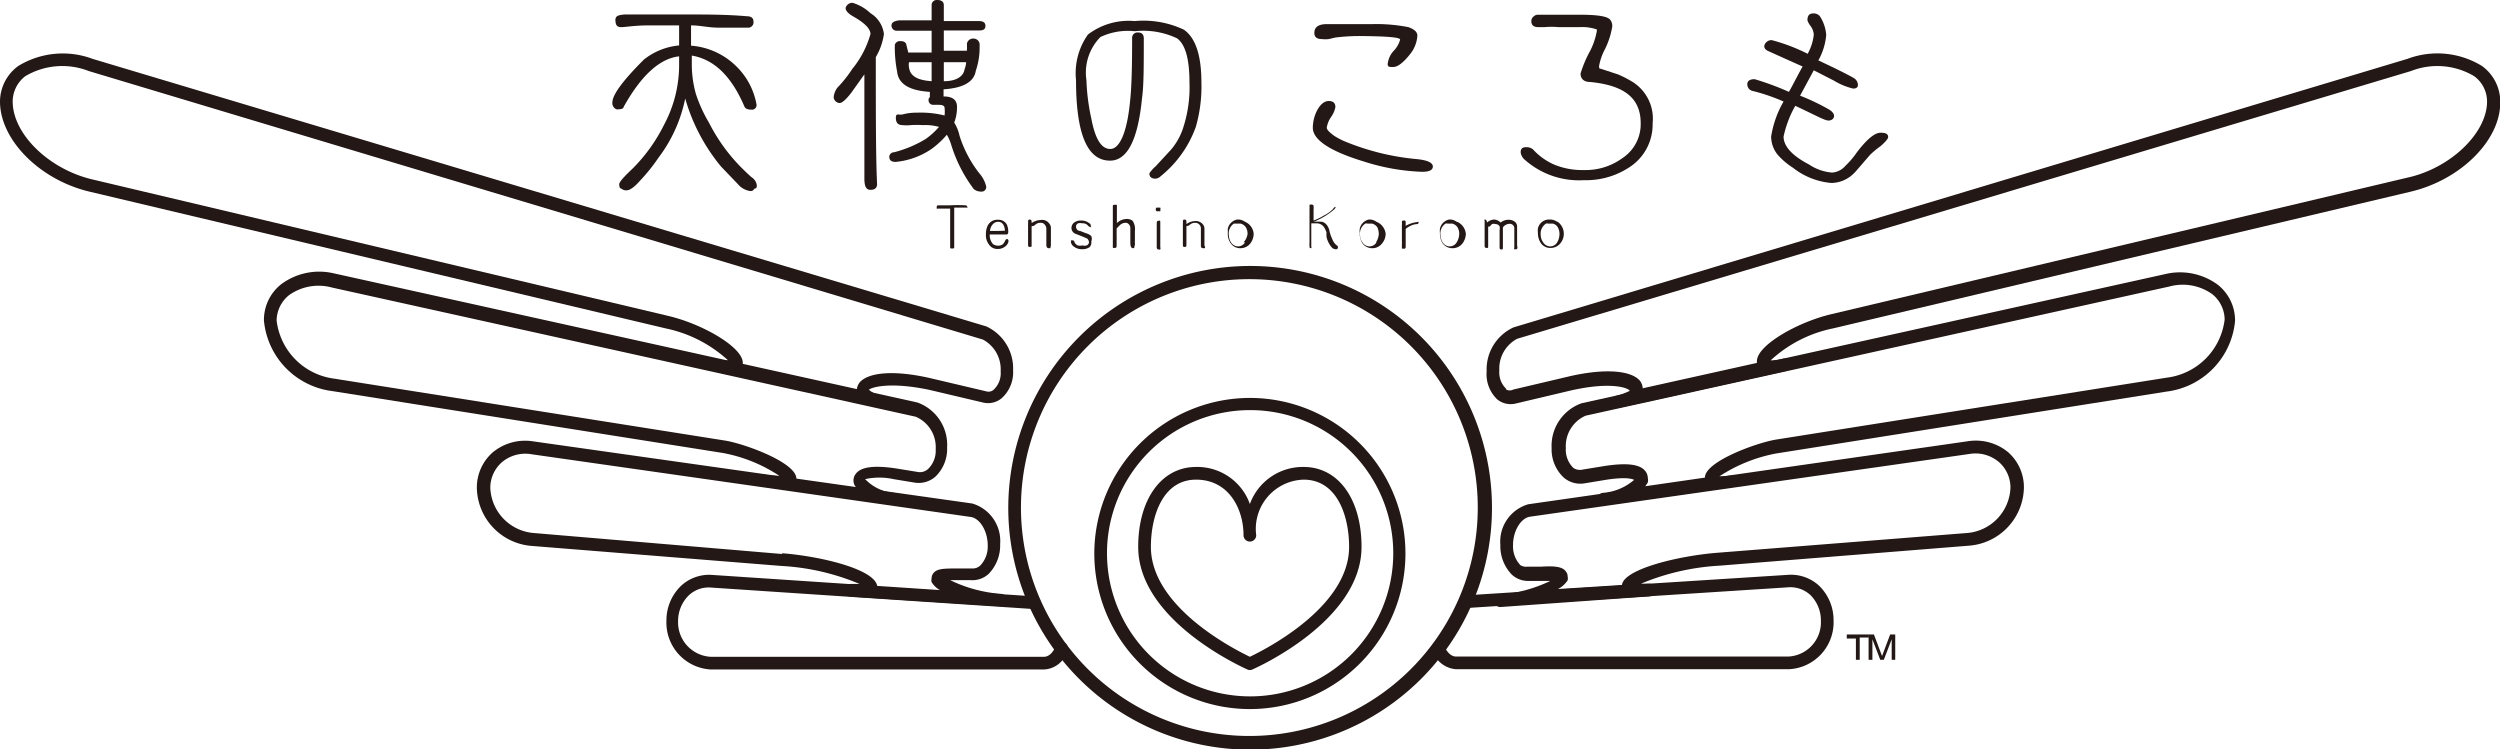 <svg id="レイヤー_1" data-name="レイヤー 1" xmlns="http://www.w3.org/2000/svg" viewBox="0 0 98.51 29.52"><defs><style>.cls-1{fill:#231815;}</style></defs><title>logo_brand-dollfie_svg</title><path class="cls-1" d="M27.23,1V1.8A2.83,2.83,0,0,1,29,2.6a2.77,2.77,0,0,1,.81,1.52.18.18,0,0,1-.21.2c-.16,0-.24-.05-.27-.13-.51-1.19-1.19-1.85-2.07-2V2.6a4.37,4.37,0,0,0,.16,1.1,5.71,5.71,0,0,0,.52,1.14,7,7,0,0,0,1.23,1.72c.14.14.28.28.44.42a.45.45,0,0,1,.21.31c0,.09,0,.14-.09.14a.17.17,0,0,1-.16.1.78.78,0,0,1-.49-.27l-.67-.7A7.37,7.37,0,0,1,27,3.88a5.73,5.73,0,0,1-1.05,2.33,7.09,7.09,0,0,1-.73.91c-.22.25-.4.38-.53.38a.29.29,0,0,1-.21-.07c-.06,0-.08-.08-.08-.17s.19-.3.54-.63a6.58,6.58,0,0,0,1.23-1.72,5,5,0,0,0,.59-2.31V2.22q-1.15.13-2.19,2,0,.09-.27.09a.26.26,0,0,1-.17-.27c0-.31.42-.87,1.24-1.69a2.61,2.61,0,0,1,1.39-.56V1H25.57c-.56,0-.93.07-1.09.07S24.26,1,24.25.81s.12-.22.38-.24c.79,0,1.58,0,2.36,0s1.64,0,2.44.07c.17,0,.26.07.26.21a.21.21,0,0,1-.23.24c-.29,0-.67,0-1.12,0S27.6,1,27.23,1Z"/><path class="cls-1" d="M34.51,2.25c0,2.25,0,3.93.05,5,0,.16-.09.23-.26.23s-.23-.13-.24-.4V2.93l-.52.73c-.21.27-.36.4-.46.4a.25.25,0,0,1-.23-.23A.74.74,0,0,1,33,3.45a4.77,4.77,0,0,0,.58-.73,3.77,3.77,0,0,0,.72-1.38c0-.2-.22-.43-.66-.68-.21-.12-.32-.23-.32-.35a.28.28,0,0,1,.27-.2,1.74,1.74,0,0,1,.71.41,1.12,1.12,0,0,1,.53.82A2.43,2.43,0,0,1,34.51,2.25Zm3.56.2h-.88V3.2c.51,0,.78-.2.82-.48A.83.83,0,0,0,38.07,2.45Zm-1.36.75V2.45l-.89,0a.57.57,0,0,0,0,.22C35.87,3,36.15,3.16,36.71,3.2Zm-.92-1.13c.33,0,.64,0,.92,0V1.21c-.22,0-.46,0-.69,0l-.67,0a.2.2,0,0,1-.22-.22c0-.1.11-.17.32-.19.38,0,.8,0,1.26,0V.18A.2.2,0,0,1,36.93,0c.17,0,.26.07.26.2V.83c.56,0,1,0,1.38,0,.17,0,.26.06.26.19s-.08.18-.24.18l-.61,0h-.79V2c.3,0,.61,0,.91,0a2.72,2.72,0,0,0,0-.28.25.25,0,0,1,.27-.2.24.24,0,0,1,.23.27,2.84,2.84,0,0,1-.15,1c-.07.44-.5.68-1.27.73V3.8h0c.36,0,.53.14.53.41a1.66,1.66,0,0,1-.11.62,1.63,1.63,0,0,1,.21.52,4.7,4.7,0,0,0,.78,1.48,1.19,1.19,0,0,1,.27.52.18.18,0,0,1-.2.2.46.46,0,0,1-.29-.1,5.68,5.68,0,0,1-.89-1.75,1.86,1.86,0,0,0-.17-.39,3.53,3.53,0,0,1-.59.55,3,3,0,0,1-1.43.52c-.17,0-.25-.07-.25-.21A.19.19,0,0,1,35.23,6a4.59,4.59,0,0,0,1.24-.52A2.85,2.85,0,0,0,37,5a2,2,0,0,0-.64-.07,3.59,3.59,0,0,0-.47,0,1.53,1.53,0,0,1-.33,0c-.17,0-.26-.09-.26-.29s.12-.1.26-.13a2.1,2.1,0,0,1,.57-.07,3.92,3.92,0,0,1,1.09.11,1.33,1.33,0,0,0,0-.3q0-.12-.24-.12h-.19a.18.18,0,0,1-.2-.2.11.11,0,0,1,.05-.1V3.62c-.81-.05-1.24-.31-1.29-.8a5,5,0,0,1-.09-1.06.21.21,0,0,1,.22-.14c.15,0,.23.06.24.17Z"/><path class="cls-1" d="M47.34,3.25A5.74,5.74,0,0,1,47.12,5a4.4,4.4,0,0,1-1.38,1.94.33.33,0,0,1-.21.1q-.24,0-.24-.21a1.4,1.4,0,0,1,.25-.28l.6-.65a2.51,2.51,0,0,0,.45-.77,5.13,5.13,0,0,0,.28-1.88c0-.92-.16-1.5-.49-1.74a3.12,3.12,0,0,0-1.67-.28,2.52,2.52,0,0,0-1.35.23,2,2,0,0,0-.55,1.7A8.12,8.12,0,0,0,43,4.66c.15.8.39,1.21.75,1.21s.66-.63.78-1.89c.06-.55.08-1.37.08-2.47a.21.21,0,0,1,.23-.23c.15,0,.23.07.23.24,0,1.09,0,1.87-.07,2.35q-.24,2.46-1.26,2.46c-.9,0-1.34-1.06-1.34-3.17a2.63,2.63,0,0,1,.47-1.8A2.65,2.65,0,0,1,44.71.83a3.74,3.74,0,0,1,1.94.34C47.11,1.49,47.34,2.18,47.34,3.25Z"/><path class="cls-1" d="M55.85,1.41a1.29,1.29,0,0,1-.26.69q-.42.54-.69.54c-.15,0-.22,0-.22-.11A.9.9,0,0,1,54.92,2a1,1,0,0,0,.25-.44c0-.09-.52-.13-1.56-.14a7.79,7.79,0,0,0-1,.06l-.25.06a1.23,1.23,0,0,1-.27,0q-.3,0-.3-.24c0-.23.16-.35.5-.35h1l.79,0a6.56,6.56,0,0,1,1.42.12C55.74,1.16,55.85,1.26,55.85,1.41Zm.61,5.15q0,.21-.42.21a8.41,8.41,0,0,1-2.31-.41c-1.35-.41-2-.86-2-1.33a1.52,1.52,0,0,1,.18-.7c.13-.23.28-.35.45-.35s.26.08.26.24a1,1,0,0,1-.17.39,1,1,0,0,0-.17.42c0,.08.1.18.29.32a2.72,2.72,0,0,0,.37.2,9.73,9.73,0,0,0,2.89.72C56.24,6.31,56.46,6.41,56.46,6.56Z"/><path class="cls-1" d="M65.12,4.86a2,2,0,0,1-.87,1.7,3.1,3.1,0,0,1-1.84.54,3.22,3.22,0,0,1-2.31-.79A.46.46,0,0,1,59.92,6c0-.14.07-.2.21-.2a.41.41,0,0,1,.27.08,2.47,2.47,0,0,0,.85.61,2.9,2.9,0,0,0,1.16.21,2.45,2.45,0,0,0,1.52-.47,1.6,1.6,0,0,0,.72-1.37c0-1-.65-1.5-2-1.63-.25,0-.37-.14-.37-.33A4.63,4.63,0,0,1,62.66,2a2.78,2.78,0,0,0,.26-.77.15.15,0,0,0,0-.07,1.79,1.79,0,0,0-.7-.09h-.8a3.11,3.11,0,0,0-.57,0l-.23,0c-.19,0-.28-.08-.28-.24a.23.23,0,0,1,.09-.18.25.25,0,0,1,.19-.07l.61,0h1c.71,0,1.11.06,1.22.2a.4.4,0,0,1,.08.26,3.09,3.09,0,0,1-.3.92,2.28,2.28,0,0,0-.22.64c0,.07,0,.11.07.11l.67.22a4.17,4.17,0,0,1,.6.31A1.71,1.71,0,0,1,65.12,4.86Z"/><path class="cls-1" d="M74.4,5.4q0,.1-.3.36a3.52,3.52,0,0,0-.41.34c-.4.46-.6.7-.62.71a1.28,1.28,0,0,1-.9.4,2.82,2.82,0,0,1-1.52-.6,2.78,2.78,0,0,1-.6-.51,1.14,1.14,0,0,1-.26-.72A4,4,0,0,1,70.28,4a7.71,7.71,0,0,0-1.19-.41.27.27,0,0,1-.24-.27c0-.13.1-.2.29-.2a10.85,10.85,0,0,1,1.35.5c.13-.22.3-.57.54-1Q70.4,2.34,69.65,2c-.09-.05-.13-.1-.13-.18s.1-.24.29-.24a7.23,7.23,0,0,1,1.42.54,2,2,0,0,0,.24-.75.63.63,0,0,0-.13-.35A.72.72,0,0,1,71.22.8c0-.18.07-.27.22-.27a.31.31,0,0,1,.27.11,1.54,1.54,0,0,1,.25.74,2.47,2.47,0,0,1-.31,1c.77.36,1.24.6,1.42.71a.33.33,0,0,1,.14.25c0,.1-.06.15-.19.15a2.59,2.59,0,0,1-.75-.31l-.8-.41-.54,1a8.52,8.52,0,0,1,1.15.55c.13.08.19.17.19.25s-.07.18-.22.18-.47-.19-1.31-.58a4.34,4.34,0,0,0-.46,1.21c0,.38.33.75,1,1.1a1.91,1.91,0,0,0,.91.32.76.76,0,0,0,.53-.27A3.34,3.34,0,0,0,73.17,6c.39-.51.7-.77.93-.77S74.4,5.29,74.4,5.4Z"/><path class="cls-1" d="M26.83,23.09a1.89,1.89,0,0,0-.57,1.37A1.85,1.85,0,0,0,28,26.38H41.14a1,1,0,0,0,.92-.75.25.25,0,0,0-.14-.32.25.25,0,0,0-.32.14c-.1.27-.28.43-.46.43H28a1.36,1.36,0,0,1-1.28-1.42,1.41,1.41,0,0,1,.42-1,1.14,1.14,0,0,1,.84-.31L40.74,24a.24.24,0,0,0,.26-.23.25.25,0,0,0-.23-.27L28,22.65A1.63,1.63,0,0,0,26.83,23.09Z"/><path class="cls-1" d="M.72,2.6A1.74,1.74,0,0,0,0,4C0,5.52,1.58,7.09,3.52,7.55l22.71,5.39a5.19,5.19,0,0,1,2.46,1.26,2.09,2.09,0,0,1-.5-.07h0a.25.25,0,0,0-.1.49l6.57,1.45a.24.24,0,0,0,.29-.19.09.09,0,0,0,0-.05.24.24,0,0,0-.2-.24h0a1,1,0,0,1-.51-.23c.07-.09.8-.33,2.37,0l2.12.5a.84.84,0,0,0,.73-.16,1.37,1.37,0,0,0,.46-1.11,1.82,1.82,0,0,0-1.06-1.73L3.65,2.32A3.36,3.36,0,0,0,.72,2.6ZM29.27,14.3c0-.62-1.58-1.53-2.93-1.85L3.64,7.07C1.93,6.67.5,5.28.5,4A1.26,1.26,0,0,1,1,3a2.86,2.86,0,0,1,2.5-.2L38.73,13.38a1.33,1.33,0,0,1,.7,1.25.89.89,0,0,1-.27.72.3.3,0,0,1-.3.07l-2.12-.5c-1.38-.33-2.46-.28-2.85.13a.54.54,0,0,0-.13.32l-4.5-1S29.27,14.32,29.27,14.3Z"/><path class="cls-1" d="M11.08,11.2a1.79,1.79,0,0,0-.68,1.43,3.09,3.09,0,0,0,2.69,2.78l15.4,2.44a6,6,0,0,1,2.22.9,4.48,4.48,0,0,1-.6-.05h0a.24.24,0,0,0-.28.21v0a.25.25,0,0,0,.21.24l5.2.74a.24.24,0,0,0,.29-.21v0a.26.26,0,0,0-.22-.25,1.79,1.79,0,0,1-1.22-.55,2.61,2.61,0,0,1,1.12,0l.85.14a1,1,0,0,0,.79-.23,1.51,1.51,0,0,0,.47-1.16,1.77,1.77,0,0,0-1.17-1.77l-23-5.09A2.51,2.51,0,0,0,11.08,11.2Zm20.3,7.66c0-.64-2.06-1.38-2.81-1.5l-15.4-2.44a2.62,2.62,0,0,1-2.27-2.29,1.3,1.3,0,0,1,.49-1,2,2,0,0,1,1.69-.3l23,5.09a1.3,1.3,0,0,1,.79,1.28,1,1,0,0,1-.3.78.47.47,0,0,1-.39.12l-.86-.14c-.86-.13-1.38-.07-1.59.2a.42.42,0,0,0-.06.45,1.3,1.3,0,0,0,.1.15l-2.35-.34Z"/><path class="cls-1" d="M19.41,17.83a1.84,1.84,0,0,0-.62,1.41,2.34,2.34,0,0,0,2.14,2.27l9.85.79a9.2,9.2,0,0,1,3.09.71h-.33a.25.25,0,0,0-.26.23.25.25,0,0,0,.23.27l5.9.38a.26.26,0,0,0,.26-.24h0a.25.25,0,0,0-.23-.25h0a5.5,5.5,0,0,1-2-.54h.28l.53,0a.94.94,0,0,0,.71-.25,1.61,1.61,0,0,0,.45-1.17,1.54,1.54,0,0,0-1.1-1.6L21,17.39A2,2,0,0,0,19.41,17.83Zm11.41,4L21,21a1.86,1.86,0,0,1-1.68-1.78,1.34,1.34,0,0,1,.45-1,1.43,1.43,0,0,1,1.18-.32l17.3,2.47c.36.05.67.56.67,1.11a1.08,1.08,0,0,1-.29.8.43.43,0,0,1-.33.12l-.53,0c-.58,0-.86,0-1,.2a.28.28,0,0,0-.06.18.32.32,0,0,0,0,.16.92.92,0,0,0,.38.34l-2.52-.16C34.52,22.44,32.36,21.92,30.82,21.8Z"/><path class="cls-1" d="M70.47,22.65l-12.73.81a.25.25,0,0,0-.23.27.23.23,0,0,0,.26.23l12.73-.82a1.16,1.16,0,0,1,.84.31,1.4,1.4,0,0,1,.41,1,1.35,1.35,0,0,1-1.27,1.42H57.37c-.18,0-.36-.16-.46-.43a.25.25,0,0,0-.47.18,1.06,1.06,0,0,0,.93.75H70.48a1.85,1.85,0,0,0,1.77-1.92,1.89,1.89,0,0,0-.57-1.37A1.63,1.63,0,0,0,70.47,22.65Z"/><path class="cls-1" d="M94.86,2.32,59.64,12.9a1.82,1.82,0,0,0-1.06,1.73A1.37,1.37,0,0,0,59,15.74a.84.84,0,0,0,.73.16l2.11-.5c1.58-.37,2.31-.13,2.38,0a2.61,2.61,0,0,1-.51.19h0a.24.24,0,0,0-.2.24.09.09,0,0,0,0,.05.24.24,0,0,0,.29.19h0l6.57-1.45a.25.25,0,0,0-.1-.49h0a2.09,2.09,0,0,1-.5.07,5.13,5.13,0,0,1,2.46-1.26L95,7.55c1.94-.46,3.52-2,3.52-3.51a1.74,1.74,0,0,0-.72-1.44A3.36,3.36,0,0,0,94.86,2.32Zm-35.51,13a.89.89,0,0,1-.27-.72,1.33,1.33,0,0,1,.7-1.25L95,2.8a2.84,2.84,0,0,1,2.49.2A1.24,1.24,0,0,1,98,4h0c0,1.24-1.44,2.63-3.14,3l-22.7,5.38c-1.35.32-2.93,1.23-2.93,1.85a.2.2,0,0,0,0,.07l-4.5,1a.54.54,0,0,0-.13-.32c-.39-.41-1.48-.46-2.85-.13l-2.12.5A.3.3,0,0,1,59.35,15.35Z"/><path class="cls-1" d="M85.32,10.8l-23,5.09a1.78,1.78,0,0,0-1.18,1.77,1.52,1.52,0,0,0,.48,1.16,1,1,0,0,0,.79.23l.85-.14c.94-.15,1.13,0,1.13,0a2.12,2.12,0,0,1-1.23.51.24.24,0,0,0-.21.28.23.23,0,0,0,.28.21l5.2-.74h0a.25.25,0,0,0,.21-.24v0a.24.24,0,0,0-.28-.21h0a4.48,4.48,0,0,1-.61.05,6.15,6.15,0,0,1,2.23-.9l15.39-2.44a3.09,3.09,0,0,0,2.7-2.78h0a1.79,1.79,0,0,0-.68-1.43A2.51,2.51,0,0,0,85.32,10.8ZM62,18.44a1,1,0,0,1-.3-.78,1.31,1.31,0,0,1,.78-1.28l23-5.09a2,2,0,0,1,1.69.3,1.3,1.3,0,0,1,.49,1,2.62,2.62,0,0,1-2.27,2.29l-15.4,2.44c-.75.12-2.81.86-2.81,1.5v0l-2.35.34a1.3,1.3,0,0,0,.1-.15.39.39,0,0,0,0-.18.45.45,0,0,0-.1-.27c-.21-.27-.73-.33-1.59-.2l-.86.14A.47.47,0,0,1,62,18.44Z"/><path class="cls-1" d="M77.52,17.39l-17.3,2.48a1.53,1.53,0,0,0-1.1,1.6,1.61,1.61,0,0,0,.45,1.17.94.94,0,0,0,.7.25l.54,0h.28a5.56,5.56,0,0,1-2,.54.25.25,0,0,0-.23.25h0a.26.26,0,0,0,.26.24L65,23.5a.26.26,0,0,0,.23-.27A.25.25,0,0,0,65,23h-.34a9.34,9.34,0,0,1,3.09-.71l9.86-.79a2.34,2.34,0,0,0,2.14-2.27,1.84,1.84,0,0,0-.62-1.41A2,2,0,0,0,77.52,17.39ZM59.91,22.27a1.08,1.08,0,0,1-.29-.8c0-.55.31-1.06.67-1.11l17.3-2.47a1.43,1.43,0,0,1,1.18.32,1.34,1.34,0,0,1,.45,1A1.86,1.86,0,0,1,77.54,21l-9.86.78c-1.53.12-3.69.64-3.77,1.27l-2.52.16a1,1,0,0,0,.38-.34.32.32,0,0,0,0-.16.28.28,0,0,0-.06-.18c-.12-.19-.41-.24-1-.2l-.54,0A.42.42,0,0,1,59.91,22.27Z"/><path class="cls-1" d="M39.73,20a9.53,9.53,0,1,0,9.52-9.52A9.54,9.54,0,0,0,39.73,20Zm.5,0a9,9,0,1,1,9,9A9,9,0,0,1,40.23,20Z"/><path class="cls-1" d="M43.12,21.81a6.13,6.13,0,1,0,6.13-6.13A6.14,6.14,0,0,0,43.12,21.81Zm.5,0a5.64,5.64,0,1,1,5.63,5.63A5.64,5.64,0,0,1,43.62,21.81Z"/><path class="cls-1" d="M49.25,19.86a2.2,2.2,0,0,0-2.12-1.46c-1.36,0-2.28,1.27-2.28,3.15,0,2.91,4.13,4.75,4.3,4.83a.23.23,0,0,0,.2,0c.18-.08,4.3-1.92,4.3-4.83,0-1.88-.91-3.15-2.28-3.15A2.22,2.22,0,0,0,49.25,19.86Zm.25,1.23a1.94,1.94,0,0,1,1.87-2.19c1.32,0,1.79,1.43,1.79,2.65,0,2.41-3.41,4.09-3.91,4.33-.5-.24-3.9-1.92-3.9-4.33,0-1.22.47-2.65,1.78-2.65S49,20.08,49,21.09a.25.25,0,0,0,.25.25A.25.25,0,0,0,49.5,21.09Z"/><path class="cls-1" d="M38.05,8.09a5.53,5.53,0,0,0-.61,0l-.44,0c-.06,0-.09,0-.09.08s0,.05.07.05h.46V9.25c0,.2,0,.35,0,.45s0,.09.08.09.08,0,.08-.09V8.18l.47,0s.06,0,.06,0S38.1,8.09,38.05,8.09Z"/><path class="cls-1" d="M39.69,9.42a.08.08,0,0,0-.08.06.55.55,0,0,1-.09.14.28.28,0,0,1-.18.06.35.35,0,0,1-.21-.06A.52.52,0,0,1,39,9.24h.06l.09,0h.52s.06,0,.06-.11a.76.76,0,0,0-.05-.27.37.37,0,0,0-.35-.2.42.42,0,0,0-.42.25.76.76,0,0,0-.06.32.6.6,0,0,0,.13.42.39.39,0,0,0,.33.16.45.45,0,0,0,.3-.1.31.31,0,0,0,.13-.21S39.73,9.42,39.69,9.42Zm-.37-.32-.31,0a.43.43,0,0,1,.1-.25.28.28,0,0,1,.22-.11c.16,0,.25.12.27.35Z"/><path class="cls-1" d="M41.41,9.68a.39.39,0,0,1,0-.06s0-.12,0-.32,0-.33,0-.34a.29.29,0,0,0-.08-.17A.34.34,0,0,0,41,8.67a.64.64,0,0,0-.35.12V8.71a.08.08,0,0,0-.08-.06s-.06,0-.06.07v0a.17.17,0,0,1,0,.07v.85c0,.05,0,.09.07.09s.07,0,.07-.1V8.91a.18.18,0,0,0,.15-.06.29.29,0,0,1,.2-.07.19.19,0,0,1,.18.09.21.21,0,0,1,.05.13c0,.08,0,.2,0,.35v.23s0,.06,0,.07,0,.13.09.13.07,0,.07,0A.43.43,0,0,1,41.41,9.68Z"/><path class="cls-1" d="M43,9.3a.51.51,0,0,0-.21-.11l-.23-.09c-.11,0-.16-.1-.16-.16a.14.14,0,0,1,.08-.14.29.29,0,0,1,.16,0,.27.27,0,0,1,.24.1s.05.05.1.05,0,0,0-.05,0-.07-.08-.12a.48.48,0,0,0-.29-.09.45.45,0,0,0-.27.07.27.27,0,0,0-.12.23.25.25,0,0,0,.18.23l.28.11.16.07a.21.21,0,0,1,.07.15s0,.08-.09.12a.25.25,0,0,1-.16,0,.45.45,0,0,1-.2,0,.34.34,0,0,1-.12-.12s0-.08-.08-.08-.06,0-.06.07a.25.25,0,0,0,.07.14.52.52,0,0,0,.38.14.48.48,0,0,0,.28-.08A.24.24,0,0,0,43,9.52.29.29,0,0,0,43,9.3Z"/><path class="cls-1" d="M44.7,9.72a.05.05,0,0,1-.06.06c-.06,0-.1-.07-.1-.21s0-.26,0-.59a.19.19,0,0,0-.05-.13.16.16,0,0,0-.15-.07.32.32,0,0,0-.21.09L44,9,44,9V9.3a1.49,1.49,0,0,1,0,.17v.17c0,.09,0,.13-.08.13s-.07,0-.07-.07V9.56s0-.12,0-.26,0-.27,0-.38V8.14c0-.05,0-.07.07-.07s.09,0,.09,0c0,.2,0,.44,0,.72a.57.57,0,0,1,.36-.16.38.38,0,0,1,.26.07.58.58,0,0,1,.09.39v.4a.51.51,0,0,0,0,.09A.34.34,0,0,1,44.7,9.72Z"/><path class="cls-1" d="M45.72,8.18l-.07,0-.08,0a.1.1,0,0,0,0,.14.11.11,0,0,0,.08,0,.09.09,0,0,0,.07,0,.1.1,0,0,0,0-.07A.08.08,0,0,0,45.72,8.18Zm0,.52a.05.05,0,0,0-.05,0c-.06,0-.09,0-.09.11V9c0,.11,0,.2,0,.28v.24c0,.14,0,.2,0,.22s0,.09.08.09a.07.07,0,0,0,.06,0,.14.14,0,0,0,0-.09V8.93c0-.12,0-.17,0-.17A.14.14,0,0,0,45.71,8.7Z"/><path class="cls-1" d="M47.46,9.68a.35.35,0,0,0,0-.06s0-.12,0-.32V9a.27.27,0,0,0-.07-.17.36.36,0,0,0-.29-.12.62.62,0,0,0-.35.12V8.71a.08.08,0,0,0-.08-.06s-.06,0-.06.07v0a.17.17,0,0,1,0,.07v.85c0,.05,0,.09.06.09s.08,0,.08-.1V8.91s.08,0,.14-.06a.31.31,0,0,1,.21-.07.22.22,0,0,1,.22.22v.65c0,.08,0,.13.1.13s.06,0,.06,0A.11.11,0,0,0,47.46,9.68Z"/><path class="cls-1" d="M49.06,8.74a.48.48,0,0,0-.25-.09h0l-.06,0,0,0,0,0a.47.47,0,0,0-.37.36c0,.08,0,.14,0,.18a.64.64,0,0,0,.11.39.45.45,0,0,0,.39.2.49.49,0,0,0,.39-.19.65.65,0,0,0,.13-.38A.56.56,0,0,0,49.06,8.74Zm0,.81a.33.33,0,0,1-.27.16.34.34,0,0,1-.29-.17.6.6,0,0,1-.08-.28.47.47,0,0,1,.2-.45l.08,0,.09,0,.09,0a.35.35,0,0,1,.22.16.53.53,0,0,1,.06.24A.6.6,0,0,1,49,9.55Z"/><path class="cls-1" d="M52.66,9.66a.59.59,0,0,1-.16-.23,1.67,1.67,0,0,1-.11-.31.56.56,0,0,0-.13-.28.37.37,0,0,0-.16-.1,1.84,1.84,0,0,0-.34,0,2.76,2.76,0,0,0,.79-.47c.06-.05.08-.09.08-.12l0,0a.05.05,0,0,0,0,0,.14.14,0,0,0-.1.08,1.27,1.27,0,0,1-.36.26,2.11,2.11,0,0,1-.41.2V8.28a1,1,0,0,0,0-.16s0-.06-.08-.06-.08,0-.08.06a.8.8,0,0,1,0,.11c0,.07,0,.11,0,.14s0,.22,0,.54v.66a.62.62,0,0,0,0,.13c0,.05,0,.08.07.08a.05.05,0,0,0,0,0,.07.07,0,0,0,0-.06V9.45s0-.11,0-.29V8.8l.21,0A.35.35,0,0,1,52.2,9a.84.84,0,0,1,.07.16,1,1,0,0,0,0,.17.93.93,0,0,0,.2.41.23.23,0,0,0,.14.08c.05,0,.07,0,.07,0A.09.09,0,0,0,52.66,9.66Z"/><path class="cls-1" d="M54.24,8.74A.48.48,0,0,0,54,8.65h0l-.06,0,0,0,0,0a.47.47,0,0,0-.36.36.69.69,0,0,0,0,.18.71.71,0,0,0,.1.39.47.47,0,0,0,.4.2.47.47,0,0,0,.38-.19.59.59,0,0,0,.14-.38A.58.58,0,0,0,54.24,8.74Zm0,.81a.33.33,0,0,1-.27.16.34.34,0,0,1-.29-.17.51.51,0,0,1-.09-.28.47.47,0,0,1,.21-.45.13.13,0,0,1,.08,0l.09,0,.09,0a.35.35,0,0,1,.22.16.69.69,0,0,1,.05.24A.68.68,0,0,1,54.22,9.55Z"/><path class="cls-1" d="M55.9,8.76s0,.07-.06.07a.6.6,0,0,0-.24.06.84.84,0,0,0-.21.13s0,.1,0,.29V9.7c0,.07,0,.1-.08.1s-.07,0-.07-.1V9.61a.62.62,0,0,0,0-.13V8.87a.28.28,0,0,0,0-.09v0c0-.06,0-.09.07-.09s.08,0,.08.1v.11a1.14,1.14,0,0,1,.46-.15S55.9,8.72,55.9,8.76Z"/><path class="cls-1" d="M57.4,9.55a.33.33,0,0,1-.27.16.34.34,0,0,1-.29-.17.6.6,0,0,1-.08-.28.47.47,0,0,1,.2-.45.15.15,0,0,1,.08,0l.09,0,.09,0a.35.35,0,0,1,.22.16.53.53,0,0,1,.06.24A.67.67,0,0,1,57.4,9.55Zm0-.81a.45.45,0,0,0-.24-.09h0l-.06,0,0,0,0,0a.47.47,0,0,0-.36.36.69.69,0,0,0,0,.18.71.71,0,0,0,.1.39.47.47,0,0,0,.4.2.49.49,0,0,0,.39-.19.65.65,0,0,0,.13-.38A.58.58,0,0,0,57.42,8.74Z"/><path class="cls-1" d="M59.78,9.68s0-.07,0-.1V9.25c0-.2,0-.31,0-.33a.24.24,0,0,0-.1-.19.4.4,0,0,0-.24-.07.49.49,0,0,0-.31.11.39.39,0,0,0-.26-.12.48.48,0,0,0-.28.12q0-.12-.09-.12h0a.05.05,0,0,0,0,.05.1.1,0,0,0,0,0v1s0,.07.07.07.07,0,.07-.08,0-.38,0-.76l.05,0a.94.94,0,0,0,.1-.1.21.21,0,0,1,.14,0,.18.18,0,0,1,.16.09.33.33,0,0,1,0,.15l0,.69s0,.07.06.07.07,0,.07-.09c0-.32,0-.58,0-.78a.34.34,0,0,1,.25-.14.18.18,0,0,1,.2.2v.73a.09.09,0,0,0,0,.07.09.09,0,0,0,.06,0,.05.05,0,0,0,.06-.06A.18.18,0,0,0,59.78,9.68Z"/><path class="cls-1" d="M61.36,9.55a.33.33,0,0,1-.27.16.34.34,0,0,1-.29-.17.51.51,0,0,1-.09-.28.47.47,0,0,1,.21-.45.13.13,0,0,1,.08,0l.09,0,.09,0a.3.3,0,0,1,.21.16.53.53,0,0,1,.06.24A.68.68,0,0,1,61.36,9.55Zm0-.81a.51.51,0,0,0-.25-.09h0l-.06,0,0,0,0,0A.45.45,0,0,0,60.6,9a.82.82,0,0,0,0,.18.71.71,0,0,0,.11.39.45.45,0,0,0,.4.2.49.49,0,0,0,.38-.19.58.58,0,0,0,.13-.38A.58.58,0,0,0,61.38,8.74Z"/><path class="cls-1" d="M73.13,25.16h-.36V25h.87v.12h-.36V26h-.15Z"/><path class="cls-1" d="M74.09,26l-.31-.81V26h-.15V25h.21l.32.85.32-.85h.2v1h-.14v-.81l-.31.81Z"/></svg>